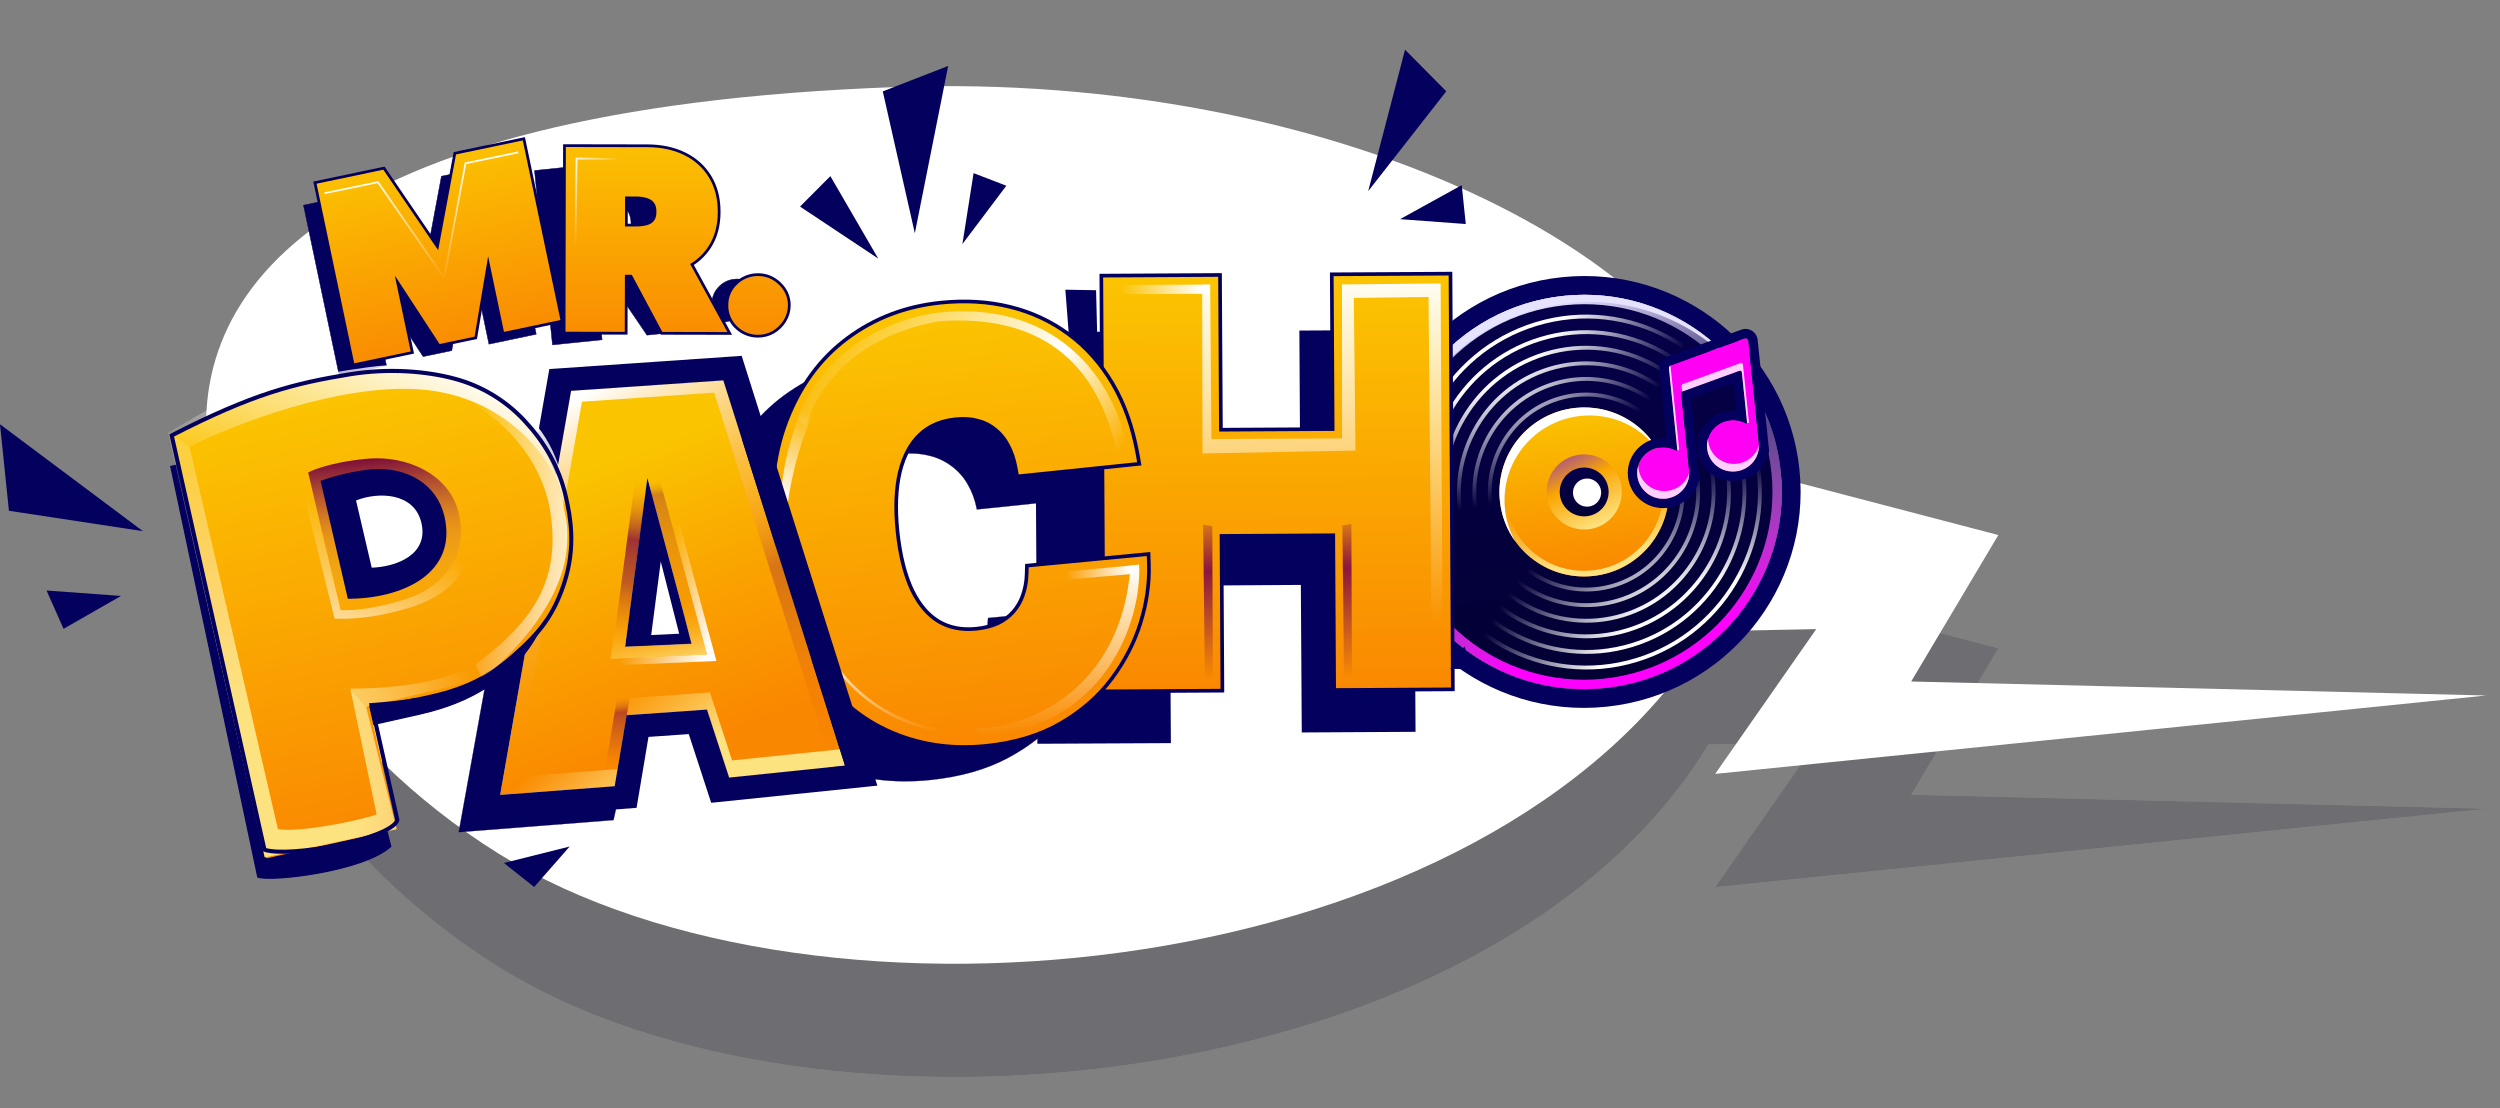 <svg width="1261" height="559" viewBox="0 0 1261 559" fill="none" xmlns="http://www.w3.org/2000/svg">
<rect x="0" y="0" width="1261" height="559" fill="#808080" stroke="none"/>
<g opacity="0.15">
<path fill-rule="evenodd" clip-rule="evenodd" d="M1254.05 407.922L964 400.863L1007.96 327.001L880.237 293.583C862.721 186.042 670.559 93.152 452.029 101.021C156.146 111.668 88.882 207.587 106.6 297.262C116.454 347.146 163.068 432.795 252.072 488.051C413.14 588.048 753.918 553.119 861.678 375.511L916.119 374.446L865.137 447.473L1254.05 407.922Z" fill="white"/>
<path fill-rule="evenodd" clip-rule="evenodd" d="M1254.05 407.922L964 400.863L1007.96 327.001L880.237 293.583C862.721 186.042 670.559 93.152 452.029 101.021C156.146 111.668 88.882 207.587 106.6 297.262C116.454 347.146 163.068 432.795 252.072 488.051C413.14 588.048 753.918 553.119 861.678 375.511L916.119 374.446L865.137 447.473L1254.05 407.922Z" fill="#01001F"/>
</g>
<path fill-rule="evenodd" clip-rule="evenodd" d="M1254.05 350.805L964 343.741L1007.96 269.878L880.237 236.466C862.721 128.925 670.559 36.035 452.029 43.904C156.146 54.551 88.882 150.465 106.6 240.139C116.454 290.023 163.068 375.678 252.072 430.934C413.14 530.931 753.918 496.002 861.678 318.394L916.119 317.324L865.137 390.356L1254.05 350.805Z" fill="white"/>
<path fill-rule="evenodd" clip-rule="evenodd" d="M907.649 236.925C913.826 296.754 870.207 350.28 810.227 356.477C750.253 362.674 696.62 319.194 690.448 259.371C684.271 199.536 727.89 146.016 787.87 139.814C847.85 133.622 901.477 177.096 907.649 236.925ZM809.259 347.059C864.019 341.4 903.845 292.527 898.205 237.9C892.57 183.277 843.604 143.578 788.843 149.237C734.078 154.896 694.253 203.763 699.892 258.391C705.527 313.013 754.493 352.713 809.259 347.059Z" fill="#04005E"/>
<path d="M809.286 347.057C864.051 341.398 903.876 292.531 898.237 237.903C892.597 183.281 843.636 143.581 788.87 149.24C734.11 154.894 694.284 203.767 699.919 258.394C705.559 313.017 754.525 352.716 809.286 347.057Z" fill="url(#paint0_linear_936_12027)"/>
<path d="M803.406 290.538C826.876 288.116 843.944 267.167 841.524 243.758C839.108 220.349 818.123 203.334 794.654 205.762C771.184 208.184 754.115 229.133 756.531 252.542C758.952 275.951 779.937 292.966 803.406 290.538Z" fill="url(#paint1_linear_936_12027)"/>
<path fill-rule="evenodd" clip-rule="evenodd" d="M803.114 287.711C825.019 285.449 840.949 265.905 838.693 244.056C836.437 222.202 816.851 206.321 794.946 208.584C773.041 210.851 757.111 230.395 759.367 252.249C761.623 274.098 781.208 289.979 803.114 287.711ZM803.406 290.538C826.87 288.116 843.944 267.167 841.529 243.758C839.113 220.349 818.123 203.334 794.654 205.762C771.189 208.184 754.115 229.133 756.531 252.542C758.952 275.951 779.937 292.966 803.406 290.538Z" fill="url(#paint2_linear_936_12027)"/>
<path d="M800.996 266.989C805.999 266.479 810.595 264.002 813.773 260.103C816.951 256.203 818.45 251.2 817.942 246.194C817.416 241.19 814.926 236.6 811.019 233.433C807.111 230.266 802.107 228.782 797.106 229.307C792.105 229.816 787.51 232.292 784.333 236.191C781.156 240.09 779.657 245.091 780.165 250.096C780.689 255.099 783.179 259.689 787.085 262.856C790.992 266.023 795.995 267.508 800.996 266.983V266.989Z" fill="url(#paint3_linear_936_12027)"/>
<path fill-rule="evenodd" clip-rule="evenodd" d="M775.068 164.387C729.278 178.335 703.366 227.155 717.19 273.434C731.013 319.714 779.34 345.929 825.13 331.986C870.925 318.048 896.837 269.223 883.014 222.943C869.185 176.663 820.858 150.449 775.068 164.387ZM715.327 274.004C701.19 226.675 727.687 176.759 774.504 162.507C821.326 148.25 870.739 175.056 884.876 222.379C899.013 269.697 872.516 319.613 825.694 333.87C778.878 348.127 729.459 321.327 715.327 274.004Z" fill="url(#paint4_radial_936_12027)"/>
<path fill-rule="evenodd" clip-rule="evenodd" d="M775.068 164.387C729.278 178.335 703.366 227.155 717.19 273.434C731.013 319.714 779.34 345.929 825.13 331.986C870.925 318.048 896.837 269.223 883.014 222.943C869.185 176.663 820.858 150.449 775.068 164.387ZM715.327 274.004C701.19 226.675 727.687 176.759 774.504 162.507C821.326 148.25 870.739 175.056 884.876 222.379C899.013 269.697 872.516 319.613 825.694 333.87C778.878 348.127 729.459 321.327 715.327 274.004Z" fill="url(#paint5_radial_936_12027)"/>
<path fill-rule="evenodd" clip-rule="evenodd" d="M777.319 171.918C735.642 184.61 712.061 229.043 724.644 271.159C737.222 313.281 781.208 337.143 822.885 324.451C864.557 311.764 888.143 267.332 875.56 225.215C862.976 183.093 818.996 159.226 777.319 171.918ZM722.777 271.729C709.885 228.569 734.051 183.034 776.755 170.039C819.459 157.033 864.53 181.485 877.422 224.645C890.314 267.805 866.148 313.335 823.444 326.335C780.74 339.336 735.674 314.889 722.777 271.729Z" fill="url(#paint6_radial_936_12027)"/>
<path fill-rule="evenodd" clip-rule="evenodd" d="M777.319 171.918C735.642 184.61 712.061 229.043 724.644 271.159C737.222 313.281 781.208 337.143 822.885 324.451C864.557 311.764 888.143 267.332 875.56 225.215C862.976 183.093 818.996 159.226 777.319 171.918ZM722.777 271.729C709.885 228.569 734.051 183.034 776.755 170.039C819.459 157.033 864.53 181.485 877.422 224.645C890.314 267.805 866.148 313.335 823.444 326.335C780.74 339.336 735.674 314.889 722.777 271.729Z" fill="url(#paint7_radial_936_12027)"/>
<path fill-rule="evenodd" clip-rule="evenodd" d="M779.569 179.448C742.01 190.884 720.754 230.929 732.093 268.888C743.436 306.847 783.075 328.355 820.634 316.92C858.193 305.484 879.443 265.438 868.105 227.48C856.767 189.521 817.128 168.013 779.569 179.448ZM730.231 269.458C718.584 230.456 740.42 189.313 779.005 177.569C817.596 165.819 858.32 187.908 869.967 226.91C881.62 265.912 859.784 307.049 821.193 318.799C782.607 330.549 741.883 308.455 730.231 269.458Z" fill="url(#paint8_radial_936_12027)"/>
<path fill-rule="evenodd" clip-rule="evenodd" d="M779.569 179.448C742.01 190.884 720.754 230.929 732.093 268.888C743.436 306.847 783.075 328.355 820.634 316.92C858.193 305.484 879.443 265.438 868.105 227.48C856.767 189.521 817.128 168.013 779.569 179.448ZM730.231 269.458C718.584 230.456 740.42 189.313 779.005 177.569C817.596 165.819 858.32 187.908 869.967 226.91C881.62 265.912 859.784 307.049 821.193 318.799C782.607 330.549 741.883 308.455 730.231 269.458Z" fill="url(#paint9_radial_936_12027)"/>
<path fill-rule="evenodd" clip-rule="evenodd" d="M781.82 186.982C748.374 197.167 729.449 232.82 739.547 266.621C749.646 300.422 784.938 319.567 818.384 309.388C851.824 299.203 870.75 263.55 860.657 229.743C850.558 195.948 815.261 176.798 781.82 186.982ZM737.685 267.186C727.278 232.347 746.784 195.596 781.256 185.098C815.729 174.605 852.112 194.34 862.519 229.179C872.926 264.023 853.415 300.774 818.943 311.272C784.475 321.76 748.092 302.025 737.685 267.186Z" fill="url(#paint10_radial_936_12027)"/>
<path fill-rule="evenodd" clip-rule="evenodd" d="M781.82 186.982C748.374 197.167 729.449 232.82 739.547 266.621C749.646 300.422 784.938 319.567 818.384 309.388C851.824 299.203 870.75 263.55 860.657 229.743C850.558 195.948 815.261 176.798 781.82 186.982ZM737.685 267.186C727.278 232.347 746.784 195.596 781.256 185.098C815.729 174.605 852.112 194.34 862.519 229.179C872.926 264.023 853.415 300.774 818.943 311.272C784.475 321.76 748.092 302.025 737.685 267.186Z" fill="url(#paint11_radial_936_12027)"/>
<path fill-rule="evenodd" clip-rule="evenodd" d="M784.071 194.514C754.743 203.442 738.148 234.709 747.002 264.352C755.855 293.989 786.806 310.781 816.133 301.853C845.461 292.925 862.056 261.658 853.202 232.015C844.349 202.372 813.393 185.586 784.071 194.514ZM745.139 264.916C735.972 234.235 753.152 201.871 783.507 192.629C813.861 183.387 845.902 200.769 855.065 231.445C864.227 262.126 847.052 294.495 816.697 303.737C786.337 312.979 754.302 295.597 745.139 264.916Z" fill="url(#paint12_radial_936_12027)"/>
<path fill-rule="evenodd" clip-rule="evenodd" d="M784.071 194.514C754.743 203.442 738.148 234.709 747.002 264.352C755.855 293.989 786.806 310.781 816.133 301.853C845.461 292.925 862.056 261.658 853.202 232.015C844.349 202.372 813.393 185.586 784.071 194.514ZM745.139 264.916C735.972 234.235 753.152 201.871 783.507 192.629C813.861 183.387 845.902 200.769 855.065 231.445C864.227 262.126 847.052 294.495 816.697 303.737C786.337 312.979 754.302 295.597 745.139 264.916Z" fill="url(#paint13_radial_936_12027)"/>
<path fill-rule="evenodd" clip-rule="evenodd" d="M786.321 202.052C761.107 209.729 746.842 236.603 754.451 262.083C762.065 287.568 788.673 302.001 813.883 294.324C839.092 286.647 853.362 259.772 845.748 234.287C838.14 208.808 811.531 194.375 786.321 202.052ZM752.588 262.653C744.666 236.129 759.516 208.158 785.757 200.167C811.994 192.181 839.688 207.2 847.61 233.723C855.533 260.241 840.683 288.217 814.447 296.209C788.205 304.194 760.511 289.17 752.588 262.653Z" fill="url(#paint14_radial_936_12027)"/>
<path fill-rule="evenodd" clip-rule="evenodd" d="M786.321 202.052C761.107 209.729 746.842 236.603 754.451 262.083C762.065 287.568 788.673 302.001 813.883 294.324C839.092 286.647 853.362 259.772 845.748 234.287C838.14 208.808 811.531 194.375 786.321 202.052ZM752.588 262.653C744.666 236.129 759.516 208.158 785.757 200.167C811.994 192.181 839.688 207.2 847.61 233.723C855.533 260.241 840.683 288.217 814.447 296.209C788.205 304.194 760.511 289.17 752.588 262.653Z" fill="url(#paint15_radial_936_12027)"/>
<path d="M800.32 260.384C803.571 260.052 806.556 258.443 808.622 255.909C810.687 253.376 811.662 250.125 811.334 246.873C810.992 243.621 809.373 240.638 806.834 238.579C804.295 236.521 801.043 235.555 797.793 235.895C794.542 236.226 791.555 237.835 789.489 240.369C787.424 242.903 786.449 246.154 786.779 249.407C786.948 251.017 787.432 252.579 788.203 254.002C788.975 255.425 790.02 256.683 791.277 257.702C792.534 258.721 793.98 259.483 795.532 259.943C797.083 260.403 798.711 260.553 800.32 260.384Z" fill="url(#paint16_linear_936_12027)"/>
<path d="M801.24 255.533C802.169 255.438 803.071 255.162 803.893 254.718C804.715 254.275 805.442 253.674 806.032 252.95C806.622 252.226 807.063 251.392 807.331 250.497C807.599 249.602 807.688 248.663 807.593 247.733C807.496 246.804 807.217 245.903 806.772 245.082C806.327 244.261 805.725 243.535 804.999 242.947C804.274 242.358 803.44 241.919 802.545 241.653C801.65 241.387 800.711 241.301 799.782 241.398C798.853 241.493 797.952 241.769 797.13 242.212C796.308 242.656 795.581 243.256 794.991 243.981C794.401 244.705 793.959 245.539 793.691 246.434C793.423 247.329 793.334 248.268 793.429 249.197C793.526 250.127 793.805 251.028 794.25 251.849C794.695 252.67 795.298 253.396 796.023 253.984C796.749 254.573 797.583 255.012 798.478 255.278C799.373 255.544 800.312 255.63 801.24 255.533Z" fill="white"/>
<path d="M764.315 273.15C761.473 268.073 759.702 262.467 759.111 256.678C756.69 233.206 773.786 212.209 797.303 209.776C804.807 208.995 812.384 210.212 819.266 213.303C826.149 216.395 832.092 221.252 836.495 227.381C832.404 220.091 826.27 214.157 818.849 210.313C811.428 206.468 803.045 204.881 794.733 205.746C771.221 208.173 754.12 229.17 756.547 252.648C757.298 260.045 759.976 267.115 764.315 273.15Z" fill="white"/>
<path fill-rule="evenodd" clip-rule="evenodd" d="M808.801 342.346C860.955 336.958 898.886 290.417 893.517 238.387C888.149 186.363 841.513 148.559 789.36 153.952C737.201 159.334 699.27 205.88 704.638 257.905C710.007 309.929 756.643 347.733 808.801 342.346ZM809.286 347.057C864.051 341.398 903.876 292.531 898.237 237.903C892.597 183.281 843.636 143.581 788.87 149.24C734.11 154.894 694.284 203.767 699.919 258.394C705.559 313.017 754.525 352.716 809.286 347.057Z" fill="url(#paint17_linear_936_12027)"/>
<path d="M884.382 196.606C874.297 181.507 860.285 169.448 843.856 161.73C827.428 154.011 809.205 150.926 791.153 152.807C736.387 158.466 696.562 207.339 702.202 261.966C703.69 276.593 708.421 290.704 716.051 303.269C707.092 289.851 701.554 274.442 699.919 258.389C694.284 203.767 734.11 154.894 788.87 149.24C807.637 147.284 826.574 150.696 843.481 159.079C860.388 167.463 874.57 180.479 884.382 196.606Z" fill="#E5E3FF"/>
<path d="M881.859 171.924C881.837 171.708 881.766 171.5 881.651 171.317C881.536 171.133 881.381 170.978 881.197 170.863C881.014 170.749 880.806 170.678 880.591 170.656C880.375 170.634 880.158 170.661 879.955 170.736L842.731 184.312C842.434 184.419 842.182 184.623 842.013 184.89C841.844 185.157 841.769 185.472 841.8 185.787L846.03 226.7C846.073 227.094 845.626 227.371 845.28 227.179C842.937 225.912 840.266 225.383 837.618 225.662C830.408 226.407 825.157 232.796 825.891 239.93C826.626 247.064 833.074 252.244 840.289 251.504C847.504 250.758 852.755 244.37 852.021 237.231L851.979 236.858L848.015 198.463C847.994 198.253 848.044 198.043 848.156 197.865C848.267 197.687 848.435 197.551 848.632 197.478L877.332 187.017C877.467 186.966 877.612 186.947 877.756 186.962C877.899 186.977 878.038 187.024 878.16 187.101C878.282 187.177 878.386 187.281 878.462 187.404C878.537 187.527 878.584 187.666 878.598 187.81L881.2 212.991C881.242 213.391 880.806 213.662 880.449 213.471C878.111 212.203 875.443 211.674 872.798 211.953C865.578 212.699 860.332 219.087 861.066 226.221C861.806 233.355 868.249 238.54 875.464 237.795C882.679 237.05 887.93 230.661 887.191 223.527L887.175 223.352C887.169 223.286 887.16 223.22 887.148 223.155H887.153L881.859 171.924Z" fill="#FF00F5"/>
<path fill-rule="evenodd" clip-rule="evenodd" d="M851.952 236.854H851.947L851.994 237.227L852.026 237.6C852.542 244.579 847.35 250.76 840.257 251.495C833.048 252.24 826.599 247.06 825.859 239.926C825.125 232.792 830.382 226.404 837.591 225.659C840.239 225.384 842.908 225.911 845.253 227.17C845.599 227.362 846.041 227.091 845.998 226.691L841.773 185.783C841.74 185.468 841.813 185.152 841.981 184.883C842.149 184.615 842.402 184.411 842.699 184.303L879.928 170.727C880.795 170.408 881.737 170.994 881.833 171.915L887.122 223.146H887.116C887.13 223.212 887.139 223.28 887.143 223.348L887.164 223.518L887.196 223.891C887.717 230.876 882.519 237.057 875.432 237.786C868.217 238.531 861.774 233.351 861.04 226.217C860.3 219.084 865.552 212.695 872.766 211.95C873.945 211.827 875.135 211.863 876.305 212.056L876.512 212.088C877.88 212.339 879.2 212.805 880.423 213.467C880.774 213.653 881.21 213.382 881.168 212.988L878.571 187.806C878.556 187.662 878.509 187.523 878.433 187.4C878.356 187.277 878.253 187.174 878.13 187.097C878.007 187.02 877.869 186.972 877.725 186.956C877.581 186.941 877.436 186.958 877.3 187.008L848.6 197.469C848.402 197.543 848.235 197.68 848.123 197.859C848.012 198.038 847.962 198.249 847.983 198.459L851.952 236.854ZM875.804 207.217L874.347 193.125L853.005 200.908L857.161 241.076C855.996 248.94 849.031 255.349 840.741 256.207C830.962 257.218 822.151 250.191 821.145 240.411C820.134 230.636 827.322 221.953 837.102 220.942C838.299 220.819 839.48 220.819 840.629 220.926L837.054 186.268C836.914 184.903 837.234 183.532 837.961 182.37C838.689 181.208 839.783 180.322 841.071 179.852L878.3 166.282C879.181 165.96 880.123 165.842 881.056 165.939C881.989 166.036 882.888 166.344 883.684 166.84C884.48 167.337 885.152 168.008 885.65 168.803C886.148 169.599 886.459 170.497 886.558 171.43L892.336 227.367C891.165 235.231 884.201 241.641 875.922 242.498C866.132 243.509 857.32 236.482 856.315 226.707C855.304 216.927 862.492 208.25 872.282 207.238C873.474 207.116 874.65 207.11 875.804 207.217Z" fill="#04005E"/>
<path d="M842.593 184.37C842.327 184.496 842.107 184.702 841.964 184.958C841.82 185.215 841.759 185.51 841.789 185.802L846.046 227.008L846.211 227.094C846.557 227.285 846.998 227.008 846.961 226.614L842.593 184.37ZM826.381 234.866C825.886 236.464 825.705 238.178 825.886 239.935C826.626 247.069 833.074 252.254 840.284 251.509C847.089 250.806 852.154 245.077 852.085 238.439C851.323 240.909 849.85 243.099 847.85 244.737C845.851 246.374 843.413 247.385 840.842 247.643C833.628 248.389 827.184 243.203 826.45 236.07C826.406 235.67 826.383 235.268 826.381 234.866ZM848.478 197.52L877.332 187.016C877.467 186.967 877.612 186.949 877.756 186.964C877.899 186.979 878.038 187.027 878.16 187.103C878.283 187.18 878.386 187.283 878.463 187.405C878.54 187.527 878.588 187.666 878.603 187.809L881.232 213.284L881.402 213.374C881.748 213.566 882.189 213.289 882.147 212.895L879.157 183.944C879.141 183.801 879.093 183.662 879.016 183.54C878.94 183.418 878.836 183.314 878.714 183.238C878.591 183.162 878.453 183.114 878.309 183.099C878.166 183.084 878.021 183.102 877.885 183.151L848.807 193.735C848.608 193.807 848.439 193.944 848.326 194.123C848.214 194.302 848.164 194.514 848.185 194.725L848.478 197.52ZM861.54 221.158C861.545 221.557 861.566 221.956 861.609 222.361C862.343 229.495 868.792 234.675 876.001 233.929C878.572 233.673 881.01 232.664 883.01 231.027C885.01 229.391 886.483 227.2 887.244 224.73C887.256 227.986 886.053 231.129 883.872 233.545C881.69 235.961 878.687 237.476 875.448 237.794C868.233 238.54 861.79 233.36 861.056 226.226C860.875 224.469 861.056 222.749 861.54 221.158Z" fill="#FFD0FE"/>
<path d="M523.257 375.158L522.054 167.503L579.443 167.173L579.911 249.41L655.875 248.973L655.406 166.736L712.8 166.406L713.998 369.126L656.614 369.456L656.146 295.029L590.116 295.461L590.585 374.828L523.257 375.158Z" fill="#04005E"/>
<path d="M549.621 251.075L492.737 256.953C491.843 252.268 490.327 248.083 488.183 244.41C486.168 240.802 483.412 237.663 480.095 235.2C476.706 232.605 472.797 230.772 468.635 229.828C464.234 228.71 459.35 228.433 453.971 228.987C444.553 229.961 436.828 233.086 430.778 238.357C424.798 243.616 420.568 250.713 418.094 259.646C415.683 268.569 415.103 279.052 416.343 291.078C417.652 303.791 420.435 314.263 424.681 322.499C428.99 330.661 434.593 336.576 441.494 340.228C448.389 343.827 456.376 345.152 465.453 344.215C470.63 343.683 475.206 342.554 479.175 340.851C482.941 339.207 486.365 336.87 489.268 333.962C492.032 331.155 494.218 327.832 495.701 324.182C497.32 320.213 498.23 315.991 498.388 311.708L555.314 306.235C555.548 315.094 554.015 324.304 550.722 333.866C547.423 343.363 542.267 352.366 535.265 360.879C528.322 369.317 519.373 376.456 508.428 382.302C497.478 388.147 484.437 391.847 469.305 393.413C450.347 395.372 432.912 393.04 417.008 386.417C401.168 379.789 388.064 368.982 377.678 353.995C367.366 339.008 361.024 320.029 358.651 297.041C356.267 273.925 358.694 253.998 365.94 237.265C373.176 220.463 383.903 207.228 398.13 197.56C412.347 187.823 428.735 181.999 447.293 180.077C460.334 178.73 472.524 179.278 483.852 181.733C495.185 184.181 505.337 188.43 514.318 194.467C523.294 200.44 530.823 208.171 536.894 217.652C542.97 227.134 547.216 238.277 549.621 251.075Z" fill="#04005E"/>
<path d="M549.621 251.075L492.737 256.953C491.843 252.268 490.327 248.083 488.183 244.41C486.168 240.802 483.412 237.663 480.095 235.2C476.706 232.605 472.797 230.772 468.635 229.828C464.234 228.71 459.35 228.433 453.971 228.987C444.553 229.961 436.828 233.086 430.778 238.357C424.798 243.616 420.568 250.713 418.094 259.646C415.683 268.569 415.103 279.052 416.343 291.078C417.652 303.791 420.435 314.263 424.681 322.499C428.99 330.661 434.593 336.576 441.494 340.228C448.389 343.827 456.376 345.152 465.453 344.215C470.63 343.683 475.206 342.554 479.175 340.851C482.941 339.207 486.365 336.87 489.268 333.962C492.032 331.155 494.218 327.832 495.701 324.182C497.32 320.213 498.23 315.991 498.388 311.708L555.314 306.235C555.548 315.094 554.015 324.304 550.722 333.866C547.423 343.363 542.267 352.366 535.265 360.879C528.322 369.317 519.373 376.456 508.428 382.302C497.478 388.147 484.437 391.847 469.305 393.413C450.347 395.372 432.912 393.04 417.008 386.417C401.168 379.789 388.064 368.982 377.678 353.995C367.366 339.008 361.024 320.029 358.651 297.041C356.267 273.925 358.694 253.998 365.94 237.265C373.176 220.463 383.903 207.228 398.13 197.56C412.347 187.823 428.735 181.999 447.293 180.077C460.334 178.73 472.524 179.278 483.852 181.733C495.185 184.181 505.337 188.43 514.318 194.467C523.294 200.44 530.823 208.171 536.894 217.652C542.97 227.134 547.216 238.277 549.621 251.075Z" stroke="#04005E" stroke-width="0.116"/>
<path d="M556.681 343.789L556.707 348.713L561.629 348.687L611.654 348.399L616.576 348.372L616.549 343.443L616.129 270.315L672.501 269.99L672.922 343.123L672.953 348.048L677.875 348.021L727.895 347.734L732.816 347.702L732.795 342.777L731.651 142.953L731.619 138.023L726.698 138.055L676.673 138.338L671.746 138.369L671.778 143.294L672.193 216.427L615.825 216.747L615.4 143.619L615.378 138.694L610.452 138.721L560.427 139.008L555.505 139.035L555.537 143.959L556.681 343.789Z" fill="url(#paint18_linear_936_12027)" stroke="#04005E" stroke-width="1.85"/>
<path d="M569.382 234.491L574.665 233.948L573.723 228.715C571.324 215.405 567.179 203.645 561.209 193.514C555.276 183.446 547.913 175.125 539.107 168.641C530.322 162.109 520.431 157.493 509.476 154.783C498.515 152.073 486.826 151.392 474.455 152.669C456.738 154.501 441.004 160.479 427.389 170.653C413.683 180.816 403.499 194.765 396.768 212.275C389.974 229.865 387.936 250.606 390.383 274.319C392.815 297.887 398.95 317.729 408.99 333.631L408.995 333.642C419.041 349.432 431.768 361.054 447.208 368.278L447.214 368.284C462.644 375.471 479.457 378.08 497.526 376.211C511.849 374.731 524.395 370.978 535.031 364.818C545.476 358.77 554.079 351.274 560.767 342.309C567.386 333.429 572.265 323.968 575.362 313.922V313.906C578.416 303.914 579.815 294.166 579.501 284.689L579.326 279.456L574.112 279.951L522.288 284.897L517.978 285.307L517.835 289.635C517.756 293.355 517.073 297.038 515.813 300.538L515.802 300.554V300.57C514.734 303.568 513.1 306.331 510.987 308.71C508.955 310.978 506.449 312.863 503.41 314.338C500.399 315.732 496.797 316.691 492.54 317.127C485.171 317.889 478.957 316.627 473.663 313.566C468.363 310.441 463.803 305.308 460.127 297.775C456.498 290.157 453.971 280.244 452.694 267.882C451.491 256.212 451.938 246.321 453.886 238.09C455.886 229.891 459.281 223.726 463.867 219.297C468.432 214.942 474.37 212.27 482.011 211.482C486.39 211.034 490.199 211.343 493.514 212.296L493.546 212.307L493.583 212.317C496.744 213.142 499.678 214.67 502.165 216.789L502.208 216.827L502.251 216.864C504.751 218.908 506.821 221.469 508.46 224.621L508.476 224.647L508.492 224.679C510.205 227.863 511.471 231.563 512.253 235.822L513.068 240.31L517.601 239.842L569.382 234.491Z" fill="url(#paint19_linear_936_12027)" stroke="#04005E" stroke-width="1.85"/>
<path d="M413.587 319.234C417.083 335.951 442.989 369.64 488.263 369.64" stroke="url(#paint20_linear_936_12027)" stroke-width="1.388"/>
<path d="M476.041 157.451C542.273 151.85 566.391 203.72 568.85 229.567L563.646 230.105C552.6 173.992 515.175 158.979 473.727 162.024C426.83 170.334 410.288 200.664 406.516 215.081L402.1 211.205C417.716 170.723 457.914 158.606 476.041 157.451Z" fill="url(#paint21_linear_936_12027)"/>
<path d="M574.569 284.865L570.307 285.285C565.588 350.454 515.355 367.362 492.477 367.453L492.923 371.739C558.107 367.975 575.963 312.527 574.569 284.865Z" fill="url(#paint22_linear_936_12027)"/>
<path d="M521.985 289.75L574.596 284.836L569.929 289.606L522.395 293.732L521.979 289.75H521.985Z" fill="url(#paint23_linear_936_12027)"/>
<path d="M421.456 182.906C401.067 201.108 394.656 234.888 394.001 249.502L396.896 256.63C402.52 215.195 417.726 192.681 424.622 186.606L421.456 182.906Z" fill="url(#paint24_linear_936_12027)"/>
<path d="M537.367 146.125L552.861 146.381L553.558 174.166L539.187 169.768L537.367 146.125Z" fill="#04005E"/>
<path fill-rule="evenodd" clip-rule="evenodd" d="M252.307 400.949L288.083 197.132L364.86 191.867L426.208 386.186L367.797 392.218L356.613 357.911L316.075 360.733L310.063 396.584L252.312 400.949H252.307ZM315.314 326.299L349.068 324.883L326.557 241.033L315.314 326.299Z" fill="url(#paint25_linear_936_12027)"/>
<path fill-rule="evenodd" clip-rule="evenodd" d="M303.779 335.843L320.826 210.931L328.307 210.633L361.359 333.4L303.779 335.843ZM356.555 330.094L324.609 211.426L308.131 332.143L356.555 330.088V330.094Z" fill="url(#paint26_linear_936_12027)"/>
<path fill-rule="evenodd" clip-rule="evenodd" d="M419.801 387L366.275 217.271L372.192 214.961L425.707 384.689L419.801 387Z" fill="url(#paint27_linear_936_12027)" fill-opacity="0.3"/>
<path fill-rule="evenodd" clip-rule="evenodd" d="M309.317 325.035L320.608 239.875L326.599 241.35L315.303 326.515L309.317 325.035Z" fill="url(#paint28_linear_936_12027)"/>
<path fill-rule="evenodd" clip-rule="evenodd" d="M348.691 324.048L326.024 240.304L332.159 239.719L354.825 323.462L348.691 324.048Z" fill="url(#paint29_linear_936_12027)" fill-opacity="0.3"/>
<path fill-rule="evenodd" clip-rule="evenodd" d="M317.703 352.047L310.179 396.783L303.901 395.798L311.424 351.062L317.703 352.047Z" fill="url(#paint30_linear_936_12027)" fill-opacity="0.5"/>
<path d="M253.839 392.277L252.317 400.939L310.068 396.573L311.52 387.922L253.839 392.277Z" fill="url(#paint31_linear_936_12027)"/>
<path d="M316.091 360.728L356.602 357.907L367.792 392.213L426.197 386.181L423.595 377.945L369.271 383.557L358.082 349.25L317.543 352.072L316.091 360.728Z" fill="url(#paint32_linear_936_12027)"/>
<path fill-rule="evenodd" clip-rule="evenodd" d="M356.613 357.911L367.797 392.218L426.207 386.186L364.86 191.867L288.082 197.138L252.312 400.949L310.057 396.584L316.074 360.733L356.613 357.911ZM304.529 391.132L310.552 355.25L361.204 351.725L372.325 385.856L418.029 381.139L360.225 198.048L293.568 202.621L259.888 394.497L304.529 391.121V391.132Z" fill="url(#paint33_linear_936_12027)"/>
<path fill-rule="evenodd" clip-rule="evenodd" d="M237.121 413.836L277.079 186.147L374.102 179.492L442.542 396.278L358.72 404.929L347.419 370.276L327.099 371.692L321.087 407.479L237.121 413.836ZM316.048 360.731L356.586 357.909L367.77 392.216L426.186 386.178L395.507 289.019L364.833 191.859L288.056 197.13L252.285 400.936L310.036 396.571L316.048 360.731ZM349.036 324.88L326.524 241.03L315.282 326.296L349.036 324.88ZM329.727 313.982L333.032 313.844L330.829 305.635L329.727 313.982Z" fill="#04005E"/>
<path fill-rule="evenodd" clip-rule="evenodd" d="M328.456 320.317L342.572 319.646L333.292 283.242L328.456 320.317Z" fill="white"/>
<path fill-rule="evenodd" clip-rule="evenodd" d="M346.647 292.109L356.645 330.111L307.95 332.347L311.403 308.283L317.703 309.14L315.255 326.155L348.691 324.622L340.475 293.398L346.647 292.109Z" fill="url(#paint34_linear_936_12027)"/>
<path d="M278.617 173.348L278.681 173.96L279.293 173.896L303.076 171.442L303.694 171.378L303.63 170.766L300.741 142.752L307.993 142.007L326.12 168.732L326.333 169.036L326.695 168.998L352.532 166.331L353.57 166.225L352.979 165.368L332.218 135.405C336.222 132.917 339.477 129.388 341.635 125.194C344.051 120.515 344.918 115.01 344.269 108.706C343.62 102.461 341.688 97.207 338.443 92.98C335.203 88.758 330.962 85.707 325.742 83.828C320.517 81.954 314.612 81.368 308.035 82.045L270.216 85.952L269.604 86.016L269.668 86.629L278.617 173.348ZM306.497 122.431L298.724 123.235L296.681 103.457L304.454 102.658C307.2 102.371 309.541 102.509 311.494 103.042H311.504C313.305 103.45 314.924 104.433 316.117 105.842L316.128 105.847C317.267 107.168 317.985 108.999 318.23 111.395C318.474 113.764 318.144 115.675 317.298 117.171C316.474 118.678 315.165 119.87 313.34 120.733C311.52 121.579 309.243 122.144 306.497 122.431ZM363.764 162.892L363.769 162.897L383.19 158.335C384.201 156.312 384.594 154.129 384.387 151.813V151.803C384.004 148.417 382.402 145.638 379.614 143.508C376.869 141.379 373.831 140.468 370.527 140.809C368.87 140.955 367.259 141.431 365.788 142.208C364.317 142.985 363.015 144.048 361.96 145.334C360.891 146.569 360.093 148.016 359.618 149.579C359.143 151.143 359.002 152.789 359.204 154.411C359.534 157.877 361.061 160.715 363.764 162.892ZM153.693 103.388L153.092 103.51L153.214 104.112L170.985 188.846L171.113 189.447L171.719 189.319L194.343 184.571L194.944 184.443L194.817 183.841L184.787 136.023L213.189 179.518L213.423 179.87L213.833 179.784L227.475 176.92L227.885 176.835L227.954 176.42L236.552 125.487L246.512 172.986L246.64 173.588L247.241 173.46L269.865 168.711L270.471 168.583L270.344 167.982L252.572 83.253L252.445 82.646L251.844 82.774L223.059 88.817L222.66 88.902L222.585 89.306L212.928 141.054L212.737 141.091L183.106 97.596L182.877 97.255L182.473 97.34L153.693 103.388Z" fill="#04005E" stroke="#04005E" stroke-width="0.231"/>
<path d="M284.534 164.325V168.02L288.221 168.025L312.132 168.079H315.825L315.835 164.389L315.888 139.309H318.261L332.627 166.173L333.67 168.116L335.873 168.121L361.854 168.174L368.1 168.19L365.094 162.707L349.047 133.405C352.591 131.193 355.609 128.233 357.89 124.732C361.183 119.733 362.732 113.733 362.742 106.929C362.758 100.195 361.279 94.184 358.145 89.062C355.043 84 350.686 80.129 345.184 77.473C339.693 74.821 333.409 73.549 326.429 73.533L288.412 73.459L284.72 73.453L284.715 77.148L284.534 164.325ZM320.672 113.536L315.936 113.531L315.963 99.806L320.698 99.811C323.199 99.817 325.114 100.163 326.551 100.727L326.578 100.738L326.61 100.748C327.972 101.254 328.834 101.967 329.408 102.825L329.43 102.862L329.451 102.894C329.988 103.666 330.419 104.89 330.409 106.865C330.409 108.803 329.983 109.99 329.451 110.725L329.44 110.741L329.43 110.762C328.871 111.561 328.02 112.253 326.642 112.732C325.157 113.238 323.199 113.541 320.672 113.536ZM371.223 165.039L371.239 165.055L371.255 165.071C372.718 166.52 374.454 167.665 376.362 168.439C378.269 169.213 380.312 169.601 382.37 169.58C385.09 169.599 387.766 168.888 390.117 167.52L390.138 167.509L390.16 167.498C392.449 166.144 394.379 164.26 395.789 162.004C397.311 159.598 398.093 156.92 398.13 154.045V153.965C398.104 149.69 396.433 145.974 393.31 143.009C390.261 140.091 386.59 138.537 382.429 138.526C380.371 138.497 378.328 138.876 376.417 139.642C374.507 140.408 372.767 141.545 371.298 142.987L371.293 142.993L371.282 142.998C369.796 144.4 368.618 146.097 367.823 147.979C367.028 149.862 366.633 151.89 366.664 153.933C366.619 155.999 367.001 158.051 367.786 159.962C368.57 161.873 369.741 163.601 371.223 165.039Z" fill="url(#paint35_linear_936_12027)" stroke="#04005E" stroke-width="1.388"/>
<path d="M162.467 91.37L158.854 92.131L159.615 95.746L177.386 180.474L178.141 184.089L181.76 183.328L204.383 178.579L207.996 177.823L207.235 174.203L200.568 142.404L220.026 172.201L221.404 174.315L223.873 173.793L237.515 170.929L239.978 170.412L240.393 167.931L246.289 133.034L252.913 164.615L253.668 168.23L257.286 167.468L279.905 162.719L283.523 161.964L282.762 158.343L264.991 73.615L264.23 70L260.617 70.761L231.838 76.804L229.422 77.31L228.97 79.743L220.632 124.409L195.056 86.861L193.667 84.822L191.246 85.327L162.467 91.37Z" fill="url(#paint36_linear_936_12027)" stroke="#04005E" stroke-width="1.388" stroke-miterlimit="16"/>
<path d="M163.664 97.46L190.613 91.886L224.043 140.12L234.791 82.373L261.437 76.836" stroke="url(#paint37_linear_936_12027)" stroke-width="0.925"/>
<path d="M289.817 163.023L290.834 79.977L329.228 80.344" stroke="url(#paint38_linear_936_12027)" stroke-width="0.925"/>
<path d="M690.113 96.412L729.496 46.054L708.698 25.062L690.113 96.407V96.412ZM706.192 110.542L739.334 112.996L737.307 93.372L706.192 110.542ZM61.033 300.591L23.48 297.86L32.052 317.18L61.033 300.591ZM72.069 267.913L0 214.01L4.501 257.628L72.069 267.913ZM269.428 447.4L287.332 426.978L254.169 435.294L269.428 447.4ZM507.587 93.686L485.432 123.1L491.072 87.324L507.587 93.686ZM478.26 33.261L461.446 117.649L445.271 46.092L478.26 33.261ZM418.838 88.842L442.978 130.426L403.536 104.196L418.838 88.842Z" fill="#04005E"/>
<path d="M170.852 232.624L175.96 231.293C179.56 230.297 183.322 230.027 187.027 230.499C190.732 230.971 194.307 232.175 197.543 234.041C200.779 235.908 203.612 238.4 205.877 241.371C208.142 244.343 209.793 247.736 210.736 251.352C211.679 254.969 211.894 258.736 211.368 262.437C210.842 266.137 209.587 269.695 207.674 272.906C205.761 276.116 203.23 278.913 200.227 281.136C197.224 283.358 193.81 284.961 190.182 285.852L185.074 287.183L170.852 232.624Z" fill="white"/>
<path d="M231.386 419.731L245.688 340.571L258.037 336.328L245.847 407.348L311.473 404.526L309.461 413.646L231.386 419.731Z" fill="#04005E" stroke="#04005E" stroke-width="0.116"/>
<path d="M606.53 228.73L606.397 149.512L606.408 143.629L610.42 143.522L611.037 221.452L676.886 221.149L676.912 143.464L726.661 142.969L727.709 335.978L722.202 336.548L720.558 149.789L682.872 150.278L683.701 227.255L606.53 228.73Z" fill="url(#paint39_linear_936_12027)"/>
<path d="M560.799 148.346L610.271 148.186L610.101 143.555L560.326 143.752L560.799 148.346Z" fill="url(#paint40_linear_936_12027)"/>
<path d="M606.828 264.617L607.786 342.819L611.766 342.409L611.484 265.389L606.828 264.617Z" fill="url(#paint41_linear_936_12027)"/>
<path d="M677.088 265.018L677.939 342.368L681.919 341.952L681.637 264.305L677.088 265.018Z" fill="url(#paint42_linear_936_12027)"/>
<path d="M742.085 337.606L738.712 325.883L731.476 337.329L742.085 337.606ZM131.07 432.114L89.153 245.424L169.793 227.302C183.659 224.182 196.407 224.193 208.033 227.323C219.659 230.454 229.475 236.326 237.472 244.934C245.475 253.543 250.96 264.473 253.94 277.718C256.941 291.086 256.558 303.337 252.796 314.458C249.093 325.569 242.485 334.971 232.966 342.664C223.511 350.34 211.673 355.781 197.44 358.981L169.347 365.295L181.786 420.716L131.07 432.114ZM160.504 325.904L178.381 321.89C184.34 320.548 189.187 318.376 192.917 315.368C196.695 312.281 199.275 308.543 200.653 304.146C202.09 299.738 202.218 294.893 201.026 289.601C199.829 284.256 197.653 279.96 194.492 276.707C191.385 273.385 187.474 271.202 182.771 270.153C178.11 269.03 172.8 269.142 166.84 270.473L148.963 274.492L160.504 325.904Z" fill="#04005E"/>
<path d="M131.07 432.114L89.153 245.424L169.793 227.302C183.659 224.182 196.407 224.193 208.033 227.323C219.659 230.454 229.475 236.326 237.472 244.934C245.475 253.543 250.96 264.473 253.94 277.718C256.941 291.086 256.558 303.337 252.796 314.458C249.093 325.569 242.485 334.971 232.966 342.664C223.511 350.34 211.673 355.781 197.44 358.981L169.347 365.295L181.786 420.716L131.07 432.114ZM160.504 325.904L178.381 321.89C184.34 320.548 189.187 318.376 192.917 315.368C196.695 312.281 199.275 308.543 200.653 304.146C202.09 299.738 202.218 294.893 201.026 289.601C199.829 284.256 197.653 279.96 194.492 276.707C191.385 273.385 187.474 271.202 182.771 270.153C178.11 269.03 172.8 269.142 166.84 270.473L148.963 274.492L160.504 325.904Z" stroke="#04005E" stroke-width="0.105"/>
<path d="M181.925 366.88L211.901 360.14C228.108 356.499 241.692 350.344 252.589 341.634C263.549 332.903 271.222 322.235 275.547 309.633C279.948 296.994 280.421 283.147 277.053 268.145C273.717 253.281 267.476 240.951 258.282 231.235C249.109 221.535 237.824 214.944 224.479 211.457C211.125 207.975 196.519 208.049 180.706 211.6L87.765 234.929L86.126 235.302L86.498 236.936L130.048 442.393C136.417 444.884 183.292 439.571 197.099 426.938L181.925 366.88Z" fill="#04005E" stroke="#04005E" stroke-width="0.631"/>
<path d="M199.174 413.82L186.154 355.833C186.154 355.833 201.584 353.72 213.396 351.223C231.449 347.4 244.352 342.438 259.138 329.235C271.365 318.311 278.048 310.394 283.209 294.833C288.375 279.245 287.971 268.501 284.443 252.796C280.953 237.24 273.876 223.164 264.257 212.814C254.669 202.497 241.755 194.814 227.89 191.077C213.992 187.335 196.136 185.556 176.199 188.841C148.149 193.457 126.733 198.089 85.785 219.677L86.764 224.042L133.384 428.61L134.363 432.975L138.726 431.995L195.79 419.165L200.153 418.191L199.174 413.82Z" fill="url(#paint43_linear_936_12027)"/>
<path fill-rule="evenodd" clip-rule="evenodd" d="M95.602 225.295C117.097 214.482 170.57 193.395 211.912 196.419C217.658 196.834 223.128 197.781 228.289 199.166C260.239 207.737 280.522 233.132 284.209 255.082C286.848 218.262 248.332 176.593 185.835 185.207C127.121 193.299 111.915 202.259 89.323 215.579L84.859 218.204L95.602 225.295Z" fill="url(#paint44_linear_936_12027)"/>
<path d="M284.215 255.08C280.522 233.13 260.24 207.735 228.294 199.164C249.38 206.559 273.648 229.398 277.782 259.451C282.065 290.542 271.716 311.518 239.739 335.182L243.379 342.337C243.379 342.337 284.507 310.756 286.072 274.07C286.609 261.495 284.656 259.573 284.215 255.08Z" fill="url(#paint45_linear_936_12027)"/>
<path d="M95.602 225.294L84.859 218.203L133.506 432.502L200.015 418.283L184.654 356.548L176.694 347.343L189.969 410.792C178.477 414.817 147.739 420.252 140.141 418.086L95.602 225.294Z" fill="url(#paint46_radial_936_12027)"/>
<path d="M243.378 342.335L239.744 335.18C230.774 340.871 209.331 347.339 176.694 347.339L184.654 356.544L243.378 342.335Z" fill="url(#paint47_radial_936_12027)"/>
<path d="M200.43 413.642L187.405 355.65C187.405 355.65 203.649 354.639 215.466 352.142C233.514 348.325 245.134 343.469 259.92 330.266C272.147 319.347 279.293 310.1 284.454 294.533C290.732 275.596 287.604 260.322 285.454 250.739C281.964 235.183 274.329 222.736 264.704 212.386C255.162 202.048 242.88 194.637 229.289 191.017C215.397 187.274 196.141 185.549 176.21 188.834C148.154 193.45 127.659 198.577 86.61 219.632L133.395 428.602C145.925 432.814 197.37 423.204 200.43 413.642Z" stroke="#04005E" stroke-width="2.07"/>
<path fill-rule="evenodd" clip-rule="evenodd" d="M184.601 231.096L155.353 238.73L171.821 307.727C174.236 307.727 185.128 308.536 205.538 301.886C225.943 295.232 235.77 277.567 231.38 258.886C226.991 240.199 203.271 226.703 184.601 231.096ZM149.591 234.529L168.724 311.964C168.724 311.964 184.133 313.647 207.873 306.103C231.614 298.559 242.602 280.437 237.084 256.98C231.572 233.523 205.878 218.292 182.43 223.813L149.591 234.529Z" fill="url(#paint48_linear_936_12027)"/>
<path fill-rule="evenodd" clip-rule="evenodd" d="M186.862 240.064L166.106 244.946L178.365 297.093L199.121 292.211C202.543 291.406 205.773 289.934 208.627 287.879C211.48 285.825 213.901 283.228 215.752 280.238C217.602 277.247 218.846 273.921 219.412 270.449C219.978 266.978 219.855 263.429 219.05 260.005C218.245 256.581 216.774 253.349 214.721 250.494C212.667 247.639 210.072 245.216 207.083 243.364C204.094 241.513 200.77 240.268 197.301 239.702C193.831 239.136 190.284 239.259 186.862 240.064ZM155.428 238.334L171.757 307.778C177.833 307.224 188.176 307.751 207.123 301.208C226.076 294.671 235.898 277.97 231.386 258.794C226.884 239.617 205.639 229.369 184.83 231.413C164.026 233.458 155.428 238.334 155.428 238.334Z" fill="url(#paint49_linear_936_12027)"/>
<path d="M161.695 242.551C168.719 239.814 179.94 237.424 186.33 236.796C205.08 234.954 220.372 244.142 224.16 260.396C230.88 289.171 203.143 302.018 175.433 302.018L161.695 242.551Z" fill="#04005E"/>
<path d="M179.583 252.435C190.39 248.113 208.906 248.113 212.556 263.733C216.307 279.811 199.919 285.89 187.495 286.343L179.583 252.435Z" fill="white"/>
<defs>
<linearGradient id="paint0_linear_936_12027" x1="788.87" y1="149.235" x2="809.309" y2="347.055" gradientUnits="userSpaceOnUse">
<stop stop-color="#05004A"/>
<stop offset="1" stop-color="#030033"/>
</linearGradient>
<linearGradient id="paint1_linear_936_12027" x1="794.654" y1="205.762" x2="803.416" y2="290.537" gradientUnits="userSpaceOnUse">
<stop stop-color="#FAC400"/>
<stop offset="0.495" stop-color="#FAA500"/>
<stop offset="1" stop-color="#FA8700"/>
</linearGradient>
<linearGradient id="paint2_linear_936_12027" x1="785.635" y1="208.53" x2="804.651" y2="282.26" gradientUnits="userSpaceOnUse">
<stop offset="0.583" stop-color="#FDE280" stop-opacity="0"/>
<stop offset="1" stop-color="#FDE280"/>
</linearGradient>
<linearGradient id="paint3_linear_936_12027" x1="782.927" y1="224.425" x2="804.08" y2="266.691" gradientUnits="userSpaceOnUse">
<stop stop-color="#832CC8"/>
<stop offset="0.482" stop-color="#FAA501"/>
<stop offset="1" stop-color="#FEE280"/>
</linearGradient>
<radialGradient id="paint4_radial_936_12027" cx="0" cy="0" r="1" gradientTransform="matrix(-131.305 -210.878 254.874 -158.887 864.961 351.167)" gradientUnits="userSpaceOnUse">
<stop offset="0.222" stop-color="white"/>
<stop offset="0.447" stop-color="white" stop-opacity="0"/>
</radialGradient>
<radialGradient id="paint5_radial_936_12027" cx="0" cy="0" r="1" gradientTransform="matrix(130.102 216.063 -261.142 157.431 733.657 140.297)" gradientUnits="userSpaceOnUse">
<stop offset="0.222" stop-color="white"/>
<stop offset="0.447" stop-color="white" stop-opacity="0"/>
</radialGradient>
<radialGradient id="paint6_radial_936_12027" cx="0" cy="0" r="1" gradientTransform="matrix(-131.305 -210.878 254.874 -158.887 864.962 351.165)" gradientUnits="userSpaceOnUse">
<stop offset="0.222" stop-color="white"/>
<stop offset="0.447" stop-color="white" stop-opacity="0"/>
</radialGradient>
<radialGradient id="paint7_radial_936_12027" cx="0" cy="0" r="1" gradientTransform="matrix(130.102 216.063 -261.142 157.431 733.657 140.295)" gradientUnits="userSpaceOnUse">
<stop offset="0.222" stop-color="white"/>
<stop offset="0.447" stop-color="white" stop-opacity="0"/>
</radialGradient>
<radialGradient id="paint8_radial_936_12027" cx="0" cy="0" r="1" gradientTransform="matrix(-131.305 -210.878 254.874 -158.887 864.961 351.162)" gradientUnits="userSpaceOnUse">
<stop offset="0.222" stop-color="white"/>
<stop offset="0.447" stop-color="white" stop-opacity="0"/>
</radialGradient>
<radialGradient id="paint9_radial_936_12027" cx="0" cy="0" r="1" gradientTransform="matrix(130.102 216.063 -261.142 157.431 733.657 140.292)" gradientUnits="userSpaceOnUse">
<stop offset="0.222" stop-color="white"/>
<stop offset="0.447" stop-color="white" stop-opacity="0"/>
</radialGradient>
<radialGradient id="paint10_radial_936_12027" cx="0" cy="0" r="1" gradientTransform="matrix(-131.305 -210.878 254.874 -158.887 864.962 351.163)" gradientUnits="userSpaceOnUse">
<stop offset="0.222" stop-color="white"/>
<stop offset="0.447" stop-color="white" stop-opacity="0"/>
</radialGradient>
<radialGradient id="paint11_radial_936_12027" cx="0" cy="0" r="1" gradientTransform="matrix(130.102 216.063 -261.142 157.431 733.657 140.293)" gradientUnits="userSpaceOnUse">
<stop offset="0.222" stop-color="white"/>
<stop offset="0.447" stop-color="white" stop-opacity="0"/>
</radialGradient>
<radialGradient id="paint12_radial_936_12027" cx="0" cy="0" r="1" gradientTransform="matrix(-131.305 -210.878 254.874 -158.887 864.962 351.161)" gradientUnits="userSpaceOnUse">
<stop offset="0.222" stop-color="white"/>
<stop offset="0.447" stop-color="white" stop-opacity="0"/>
</radialGradient>
<radialGradient id="paint13_radial_936_12027" cx="0" cy="0" r="1" gradientTransform="matrix(130.102 216.063 -261.141 157.431 733.658 140.291)" gradientUnits="userSpaceOnUse">
<stop offset="0.222" stop-color="white"/>
<stop offset="0.447" stop-color="white" stop-opacity="0"/>
</radialGradient>
<radialGradient id="paint14_radial_936_12027" cx="0" cy="0" r="1" gradientTransform="matrix(-131.305 -210.878 254.874 -158.887 864.961 351.165)" gradientUnits="userSpaceOnUse">
<stop offset="0.222" stop-color="white"/>
<stop offset="0.447" stop-color="white" stop-opacity="0"/>
</radialGradient>
<radialGradient id="paint15_radial_936_12027" cx="0" cy="0" r="1" gradientTransform="matrix(130.102 216.063 -261.142 157.431 733.657 140.295)" gradientUnits="userSpaceOnUse">
<stop offset="0.222" stop-color="white"/>
<stop offset="0.447" stop-color="white" stop-opacity="0"/>
</radialGradient>
<linearGradient id="paint16_linear_936_12027" x1="797.793" y1="235.895" x2="800.323" y2="260.384" gradientUnits="userSpaceOnUse">
<stop stop-color="#05004A"/>
<stop offset="1" stop-color="#030033"/>
</linearGradient>
<linearGradient id="paint17_linear_936_12027" x1="767.827" y1="155.698" x2="812.192" y2="327.735" gradientUnits="userSpaceOnUse">
<stop stop-color="#E5E3FF"/>
<stop offset="0.271" stop-color="#DAC9F5" stop-opacity="0.37"/>
<stop offset="0.495" stop-color="#C9A2E7" stop-opacity="0.438"/>
<stop offset="1" stop-color="#FF00FF"/>
</linearGradient>
<linearGradient id="paint18_linear_936_12027" x1="236.993" y1="143.054" x2="238.171" y2="348.735" gradientUnits="userSpaceOnUse">
<stop stop-color="#FBC401"/>
<stop offset="1" stop-color="#FA8901"/>
</linearGradient>
<linearGradient id="paint19_linear_936_12027" x1="253.626" y1="180.438" x2="275.749" y2="394.586" gradientUnits="userSpaceOnUse">
<stop stop-color="#FBC401"/>
<stop offset="1" stop-color="#FA8901"/>
</linearGradient>
<linearGradient id="paint20_linear_936_12027" x1="443.127" y1="316.908" x2="455.379" y2="372.592" gradientUnits="userSpaceOnUse">
<stop stop-color="white"/>
<stop offset="1" stop-color="white" stop-opacity="0"/>
</linearGradient>
<linearGradient id="paint21_linear_936_12027" x1="562.252" y1="231.723" x2="426.624" y2="151.34" gradientUnits="userSpaceOnUse">
<stop stop-color="white" stop-opacity="0"/>
<stop offset="0.317" stop-color="white"/>
<stop offset="1" stop-color="white" stop-opacity="0"/>
</linearGradient>
<linearGradient id="paint22_linear_936_12027" x1="529.95" y1="289.928" x2="537.935" y2="367.212" gradientUnits="userSpaceOnUse">
<stop stop-color="white"/>
<stop offset="1" stop-color="white" stop-opacity="0"/>
</linearGradient>
<linearGradient id="paint23_linear_936_12027" x1="570.472" y1="289.074" x2="537.633" y2="291.536" gradientUnits="userSpaceOnUse">
<stop stop-color="white"/>
<stop offset="1" stop-color="white" stop-opacity="0"/>
</linearGradient>
<linearGradient id="paint24_linear_936_12027" x1="394.315" y1="252.563" x2="413.483" y2="210.359" gradientUnits="userSpaceOnUse">
<stop stop-color="white"/>
<stop offset="1" stop-color="white" stop-opacity="0"/>
</linearGradient>
<linearGradient id="paint25_linear_936_12027" x1="282.613" y1="211.145" x2="353.148" y2="403.579" gradientUnits="userSpaceOnUse">
<stop offset="0.141" stop-color="#FAC400"/>
<stop offset="0.479" stop-color="#FAA500"/>
<stop offset="0.865" stop-color="#FA8700"/>
</linearGradient>
<linearGradient id="paint26_linear_936_12027" x1="314.074" y1="313.654" x2="356.126" y2="331.439" gradientUnits="userSpaceOnUse">
<stop offset="0.135" stop-color="white" stop-opacity="0"/>
<stop offset="1" stop-color="white"/>
</linearGradient>
<linearGradient id="paint27_linear_936_12027" x1="377.523" y1="239.85" x2="432.601" y2="388.432" gradientUnits="userSpaceOnUse">
<stop offset="0.01" stop-color="#FBA201" stop-opacity="0"/>
<stop offset="0.297" stop-color="#7A0049"/>
<stop offset="1" stop-color="#FA8701" stop-opacity="0"/>
</linearGradient>
<linearGradient id="paint28_linear_936_12027" x1="317.953" y1="240.567" x2="310.224" y2="326.413" gradientUnits="userSpaceOnUse">
<stop offset="0.01" stop-color="#FBA201" stop-opacity="0"/>
<stop offset="0.364" stop-color="#7A0049" stop-opacity="0.72"/>
<stop offset="0.618" stop-color="#8B1240" stop-opacity="0.52"/>
<stop offset="1" stop-color="#FA8701" stop-opacity="0"/>
</linearGradient>
<linearGradient id="paint29_linear_936_12027" x1="328.009" y1="241.545" x2="337.571" y2="328.141" gradientUnits="userSpaceOnUse">
<stop offset="0.01" stop-color="#FBA201" stop-opacity="0"/>
<stop offset="0.094" stop-color="#7A0049"/>
<stop offset="1" stop-color="#FA8701" stop-opacity="0"/>
</linearGradient>
<linearGradient id="paint30_linear_936_12027" x1="312.148" y1="350.147" x2="317.315" y2="397.954" gradientUnits="userSpaceOnUse">
<stop offset="0.01" stop-color="#FBA201" stop-opacity="0"/>
<stop offset="0.192" stop-color="#7A0049"/>
<stop offset="0.535" stop-color="#B0392B" stop-opacity="0.575"/>
<stop offset="0.811" stop-color="#FA8701" stop-opacity="0"/>
</linearGradient>
<linearGradient id="paint31_linear_936_12027" x1="319.661" y1="345.289" x2="351.505" y2="382.462" gradientUnits="userSpaceOnUse">
<stop stop-color="#FDE280" stop-opacity="0"/>
<stop offset="1" stop-color="#FDE280"/>
</linearGradient>
<linearGradient id="paint32_linear_936_12027" x1="319.645" y1="345.294" x2="351.49" y2="382.463" gradientUnits="userSpaceOnUse">
<stop stop-color="#FDE280" stop-opacity="0"/>
<stop offset="1" stop-color="#FDE280"/>
</linearGradient>
<linearGradient id="paint33_linear_936_12027" x1="270.482" y1="213.226" x2="369.347" y2="381.946" gradientUnits="userSpaceOnUse">
<stop stop-color="white"/>
<stop offset="0.702" stop-color="#FA8701" stop-opacity="0"/>
</linearGradient>
<linearGradient id="paint34_linear_936_12027" x1="327.227" y1="293.222" x2="336.863" y2="338.014" gradientUnits="userSpaceOnUse">
<stop stop-color="#FAA101" stop-opacity="0"/>
<stop offset="0.292" stop-color="#FAA401" stop-opacity="0"/>
<stop offset="1" stop-color="#FDE280"/>
</linearGradient>
<linearGradient id="paint35_linear_936_12027" x1="341.497" y1="77.26" x2="341.321" y2="165.8" gradientUnits="userSpaceOnUse">
<stop stop-color="#FBBE02"/>
<stop offset="1" stop-color="#FA8E02"/>
</linearGradient>
<linearGradient id="paint36_linear_936_12027" x1="212.3" y1="84.683" x2="230.091" y2="169.407" gradientUnits="userSpaceOnUse">
<stop stop-color="#FBBE02"/>
<stop offset="1" stop-color="#FA8E02"/>
</linearGradient>
<linearGradient id="paint37_linear_936_12027" x1="210.358" y1="82.421" x2="221.523" y2="142.545" gradientUnits="userSpaceOnUse">
<stop stop-color="white"/>
<stop offset="1" stop-color="white" stop-opacity="0"/>
</linearGradient>
<linearGradient id="paint38_linear_936_12027" x1="289.115" y1="78.3" x2="308.45" y2="87.873" gradientUnits="userSpaceOnUse">
<stop stop-color="white"/>
<stop offset="1" stop-color="white" stop-opacity="0"/>
</linearGradient>
<linearGradient id="paint39_linear_936_12027" x1="642.504" y1="135.26" x2="646.43" y2="315.593" gradientUnits="userSpaceOnUse">
<stop stop-color="white"/>
<stop offset="1" stop-color="white" stop-opacity="0"/>
</linearGradient>
<linearGradient id="paint40_linear_936_12027" x1="605.796" y1="146.792" x2="565.136" y2="145.42" gradientUnits="userSpaceOnUse">
<stop stop-color="white"/>
<stop offset="1" stop-color="white" stop-opacity="0"/>
</linearGradient>
<linearGradient id="paint41_linear_936_12027" x1="605.604" y1="264.74" x2="613.611" y2="342.216" gradientUnits="userSpaceOnUse">
<stop stop-color="#8B1640" stop-opacity="0.31"/>
<stop offset="0.302" stop-color="#8B1640"/>
<stop offset="1" stop-color="#8B1640" stop-opacity="0"/>
</linearGradient>
<linearGradient id="paint42_linear_936_12027" x1="681.414" y1="263.692" x2="683.757" y2="341.766" gradientUnits="userSpaceOnUse">
<stop stop-color="#8B1640" stop-opacity="0.28"/>
<stop offset="0.291" stop-color="#8B1640"/>
<stop offset="1" stop-color="#8B1640" stop-opacity="0"/>
</linearGradient>
<linearGradient id="paint43_linear_936_12027" x1="326.657" y1="161.509" x2="375.247" y2="377.686" gradientUnits="userSpaceOnUse">
<stop stop-color="#FBC401"/>
<stop offset="1" stop-color="#FA8901"/>
</linearGradient>
<linearGradient id="paint44_linear_936_12027" x1="219.856" y1="176.465" x2="170.182" y2="277.764" gradientUnits="userSpaceOnUse">
<stop stop-color="white"/>
<stop offset="1" stop-color="white" stop-opacity="0"/>
</linearGradient>
<linearGradient id="paint45_linear_936_12027" x1="298.011" y1="331.232" x2="231.806" y2="327.892" gradientUnits="userSpaceOnUse">
<stop stop-color="white"/>
<stop offset="1" stop-color="white" stop-opacity="0"/>
</linearGradient>
<radialGradient id="paint46_radial_936_12027" cx="0" cy="0" r="1" gradientTransform="matrix(2.652 -215.261 124.571 1.536 129.558 439.732)" gradientUnits="userSpaceOnUse">
<stop offset="0.406" stop-color="#FDE280"/>
<stop offset="1" stop-color="#FFF2C4" stop-opacity="0.31"/>
</radialGradient>
<radialGradient id="paint47_radial_936_12027" cx="0" cy="0" r="1" gradientTransform="matrix(2.651 -215.261 121.052 1.493 129.564 439.729)" gradientUnits="userSpaceOnUse">
<stop offset="0.323" stop-color="#FDE280"/>
<stop offset="1" stop-color="#FFF2C4" stop-opacity="0"/>
</radialGradient>
<linearGradient id="paint48_linear_936_12027" x1="161.121" y1="345.004" x2="193.695" y2="266.747" gradientUnits="userSpaceOnUse">
<stop stop-color="white"/>
<stop offset="1" stop-color="white" stop-opacity="0"/>
</linearGradient>
<linearGradient id="paint49_linear_936_12027" x1="187.479" y1="230.79" x2="195.15" y2="305.227" gradientUnits="userSpaceOnUse">
<stop stop-color="#7B0C3B"/>
<stop offset="0.505" stop-color="#BA4D4D" stop-opacity="0.29"/>
<stop offset="1" stop-color="#CCB375" stop-opacity="0"/>
</linearGradient>
</defs>
</svg>
